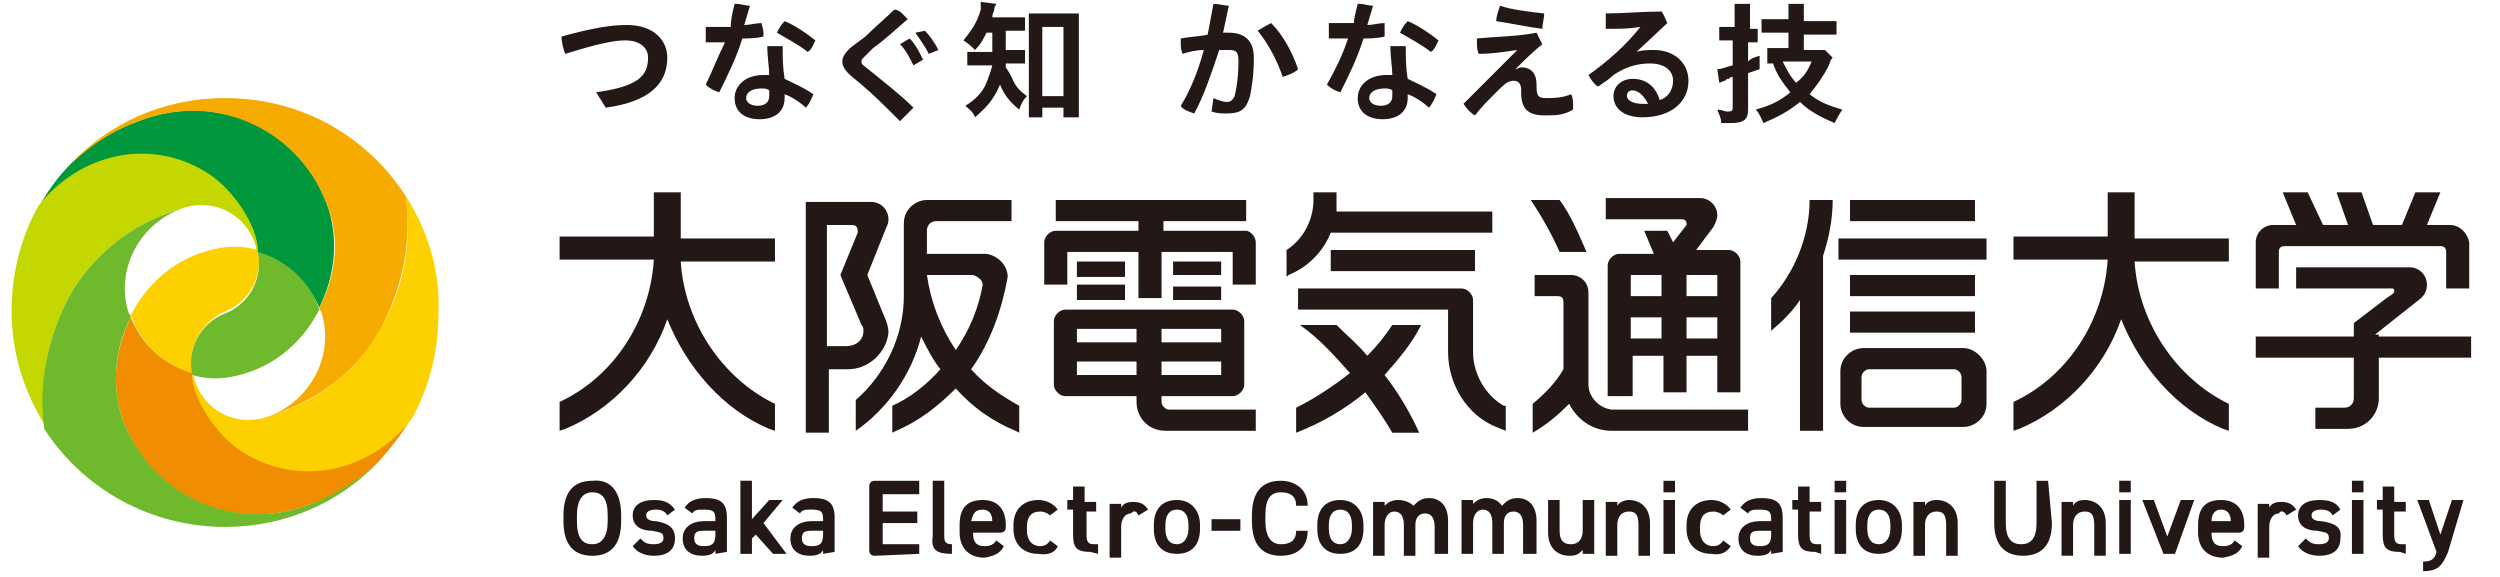 <svg enable-background="new 0 0 130 30" viewBox="0 0 130 30" xmlns="http://www.w3.org/2000/svg"><path d="m11.7 16.2c1.3-.5 2-1.9 1.7-3.2-1-.3-2-.2-3.1.2-1.6.6-2.8 1.8-3.5 3.2.6 1.6 1.8 2.6 3.2 3-.3-1.3.5-2.7 1.7-3.2z" fill="#fdd000"/><path d="m13.4 13.1c.3 1.3-.4 2.7-1.7 3.2s-2 1.9-1.7 3.2c1 .3 2 .2 3.1-.2 1.6-.6 2.8-1.8 3.5-3.2-.5-1.6-1.7-2.7-3.2-3z" fill="#6fba2c"/><path d="m10.8 9.1c1.4.9 2.6 2.8 2.6 4 1.4.4 2.6 1.4 3.2 2.9.8-1.6 1-3.4.5-5.1-1.4-4.2-5.8-6.2-9.9-4.6-1.4.5-2.5 1.2-3.5 2.2-.7.7-1.2 1.4-1.7 2.3 2.1-2.7 5.8-3.6 8.8-1.7z" fill="#00973d"/><path d="m12.6 23.4c-1.4-.9-2.6-2.8-2.6-4-1.4-.4-2.6-1.4-3.2-2.9-.8 1.6-1 3.4-.5 5.1 1.4 4.2 5.8 6.2 9.9 4.6 1.4-.5 2.5-1.3 3.5-2.2.6-.7 1.2-1.4 1.7-2.3-2.1 2.7-5.8 3.6-8.8 1.7z" fill="#f18d00"/><path d="m21.1 10.2c.3 2.2 0 4.5-1.2 6.7-1.2 2.3-3.4 4-5.8 4.7-1.7.7-3.5-.2-4-1.9 0-.1 0-.2-.1-.2 0 1.2 1.2 3.1 2.6 4 3 1.9 6.7 1 8.8-1.7.9-1.6 1.4-3.5 1.4-5.5.1-2.3-.6-4.4-1.7-6.1z" fill="#fdd000"/><path d="m19.9 16.9c1.1-2.2 1.5-4.5 1.2-6.7-2-3.1-5.4-5.1-9.4-5.1-3.2 0-6 1.3-8 3.4 1-.9 2.1-1.7 3.5-2.2 4.1-1.6 8.5.5 9.9 4.6.6 1.7.3 3.6-.5 5.1 0 .1 0 .1.1.2.7 2.1-.4 4.5-2.6 5.4 2.5-.8 4.6-2.4 5.8-4.7z" fill="#f6ab00"/><path d="m3.5 15.6c1.2-2.3 3.4-4 5.8-4.7 1.7-.7 3.5.2 4 1.9 0 .1 0 .2.1.2 0-1.2-1.2-3.1-2.6-4-3-1.9-6.7-1-8.8 1.7-.9 1.6-1.4 3.5-1.4 5.5 0 2.2.7 4.3 1.8 6-.4-2.1 0-4.4 1.1-6.6z" fill="#c4d700"/><path d="m11.7 27.4c3.2 0 6-1.3 8-3.4-1 .9-2.2 1.7-3.5 2.2-4.1 1.6-8.5-.5-9.9-4.6-.5-1.7-.3-3.6.5-5.1 0-.1 0-.1-.1-.2-.7-2.1.4-4.5 2.6-5.4-2.4.7-4.6 2.4-5.8 4.7-1.1 2.2-1.5 4.5-1.2 6.7 2 3.1 5.5 5.1 9.4 5.1z" fill="#6fba2c"/><g fill="#231815"><path d="m65.3 12.6v2.2h-1.2v-1.7h-3.7v2.4h-1.2v-2.4h-3.7v1.7h-1.2v-2.2c0-.3.3-.6.6-.6h4.3v-.5h-4.3v-1.1h9.9v1.1h-4.3v.5h4.3c.2 0 .5.3.5.6zm-4.5 8.7h4.5v1.1h-4.7c-.9 0-1.5-.7-1.5-1.5v-.3h-3.7c-.3 0-.6-.3-.6-.6v-3.3c0-.3.3-.6.6-.6h8.7c.3 0 .6.3.6.6v3.3c0 .3-.3.6-.6.6h-3.7v.3c0 .2.2.4.4.4zm-.4-3.5h3.1v-.7h-3.1zm0 1.7h3.1v-.7h-3.1zm-1.3-.7h-3.1v.7h3.1zm0-1.7h-3.1v.7h3.1zm-.6-2.9v-.6h-2.5v.8h2.5zm-2.5 1.4h2.5v-.2-.6h-2.5zm7.5-2h-2.5v.6.1h2.5zm-2.5 1.8v.2h2.5v-.7h-2.5zm-8 5.7v1.4l-.2-.1c-1.2-.5-2.2-1.2-3.1-2.2-.9.9-1.9 1.7-3.1 2.2l-.2.1v-1.4c.9-.4 1.8-1.1 2.5-1.9-.4-.5-.7-1.1-1-1.7-.5 2-1.8 3.8-3.4 4.9v-1.6c1.5-1.3 2.5-3.3 2.5-5.4v-3.8c0-.7.6-1.2 1.2-1.2h4.4v1.1h-3.9c-.3 0-.5.2-.5.5v1.2h3.1c.6.1 1.1.6 1.1 1.2-.3 1.7-.9 3.4-1.9 4.8.7.8 1.6 1.4 2.5 1.9zm-1.9-6.3c0-.2-.2-.4-.5-.5h-2.4c.2 1.4.7 2.7 1.5 3.9.7-1 1.2-2.2 1.4-3.4zm-7 4.4h-1v3.3h-1.2v-12h3.4c.5 0 .9.4.9.9 0 .1 0 .2-.1.4l-1 2.5.9 2.2c.1.2.2.5.2.8-.1 1-1 1.9-2.1 1.9zm.8-2c0-.1 0-.2-.1-.3l-1.1-2.6.9-2.2v-.1c0-.2-.1-.3-.3-.3h-1.3v6.3h1c.5 0 .9-.3.9-.8zm57.8-6.8h-6.5v1.1h6.5zm-7.1 3.1h7.7v-1.1h-7.7zm7.1.8h-6.5v1.1h6.5zm-6.5 3h6.5v-1.1h-6.5zm-4.1-1.8v1.7c.6-.5 1.1-1 1.5-1.6v6.8h1.2v-9.1c.3-.9.5-1.9.5-2.9h-1.2c0 1.9-.8 3.8-2 5.1zm11.2 3.8v1.7c0 .7-.6 1.2-1.2 1.2h-5.2c-.7 0-1.2-.6-1.2-1.2v-1.7c0-.7.6-1.2 1.2-1.2h5.2c.6 0 1.2.6 1.2 1.2zm-1.3.3c0-.2-.2-.4-.4-.4h-4.4c-.2 0-.4.2-.4.4v1.2c0 .2.2.4.4.4h4.4c.2 0 .4-.2.4-.4zm-19.5-6.5c-.4-.9-.8-1.9-1.4-2.7h-1.5c.6.9 1.1 1.8 1.5 2.7zm.1 6.9v-4.8c0-.5-.4-.9-.9-.9h-1.9v1.1h1.2c.2 0 .3.1.3.3v3.5c-.4.7-1 1.3-1.6 1.8v1.5c.7-.4 1.3-.9 1.9-1.5.4.8 1.2 1.4 2.2 1.4h7.1v-1.1h-7.1c-.7-.1-1.2-.7-1.2-1.3zm2.2.6h-1.2v-6.8c0-.3.3-.6.6-.6h1.8l-.5-1.2h1.2l.3.6.7-.9v-.1c0-.1-.1-.2-.2-.2h-4v-1.1h4.9c.5 0 .9.4.9.9 0 .2-.1.4-.2.6l-.9 1.2h1.7c.3 0 .6.3.6.6v6.8h-1.2v-1.9h-1.6v1.9h-1.2v-1.9h-1.6v2.1zm4.5-4.1h-1.6v1.1h1.6zm-1.5-2.2h-.1v1.1h1.6v-1.1zm-3 1.1h1.6v-1.1h-1.6zm0 2.2h1.6v-1.1h-1.6zm42.6-5.9h-1.2l.7-1.7h-1.3l-.7 1.7h-1.5l-.6-1.7h-1.3l.6 1.7h-1.3l-.8-1.7h-1.3l.7 1.7h-1.2c-.5 0-.9.4-.9.9v2.4h1.2v-1.9c0-.2.1-.3.3-.3h8.1c.2 0 .3.1.3.3v1.9h1.2v-2.4c-.1-.5-.5-.9-1-.9zm-3.9 5.7 2.4-1.9c.2-.2.3-.4.3-.7 0-.5-.4-.9-.9-.9h-5.9v1.1h5s.1 0 .1.1v.1l-.1.1-.3.2-1.7 1.3v.7h-5.1v1.1h5.1v2.1c0 .3-.2.5-.5.5h-1.5v1.1h1.7c.9 0 1.6-.7 1.6-1.6v-2.1h4.8v-1.1h-4.8v-.1zm-54.3-3.3h7.5v-1.1h-7.5zm0-2h8.4v-1.1h-8.1c0-.2 0-.4 0-.6v-.4h-1.2v.4c0 1.1-.6 2.1-1.4 2.6v1.4l.1-.1c1-.4 1.8-1.2 2.2-2.2zm3.2 4.8c-.4.6-.8 1.1-1.3 1.6-.5-.6-1.1-1.1-1.6-1.6h-1.9c1 .7 1.8 1.6 2.6 2.5-.9.7-1.8 1.3-2.8 1.8v1.3c1.3-.5 2.5-1.2 3.6-2.1.5.7 1 1.4 1.4 2.1h1.4c-.5-1.1-1.1-2.1-1.8-3 .7-.8 1.4-1.6 1.9-2.6zm4.2 1.4v-2.7c0-.3-.3-.6-.6-.6h-8.5v1.1h7.8v2.2c0 1.7 1 3.3 2.5 3.9l.5.2v-1.3h-.1c-.9-.5-1.6-1.6-1.6-2.8zm-41.2-8.3h-1.4v2.3h-4.9v1.2h4.9c-.2 3.2-2.1 6.1-4.9 7.4v1.5l.3-.1c2.4-1 4.4-3.1 5.3-5.7 1 2.5 2.9 4.7 5.3 5.7l.3.1v-1.4c-2.7-1.3-4.7-4.2-4.9-7.4h4.9v-1.2h-4.9zm75.6 0h-1.4v2.3h-4.9v1.2h4.9c-.2 3.2-2.1 6.1-4.9 7.4v1.5l.3-.1c2.4-1 4.4-3.1 5.3-5.7 1 2.5 2.9 4.7 5.3 5.7l.3.1v-1.4c-2.7-1.3-4.7-4.2-4.9-7.4h4.9v-1.2h-4.9z"/><path d="m31 4.8c2.1-.3 2.7-.8 2.7-1.8 0-.5-.4-.9-1.2-.9-.6 0-1.5.2-3.1.7-.1-.2-.2-.6-.2-.9 1.8-.5 2.7-.6 3.4-.6 1.4 0 2.1.8 2.1 1.7 0 1.4-1 2.3-3.2 2.6zm7.2-4.6h.1c.2 0 .5.1.7.1-.1.3-.2.7-.3 1 .3 0 .6-.1.9-.1 0 .1.1.3.1.5v.2c-.4.1-.8.1-1.1.1-.3 1-.8 2-1.2 2.8-.3-.1-.5-.2-.7-.4.3-.6.6-1.4 1-2.2-.3 0-.7 0-1 0 0-.1 0-.2 0-.4 0-.1 0-.3 0-.4h.3 1c0-.4.1-.8.2-1.2zm4.1 4.7c-.1.2-.2.5-.4.7-.3-.3-.8-.6-1.1-.7v.2c0 .7-.5 1.1-1.3 1.1s-1.3-.4-1.3-1.1c0-.6.5-1.2 1.5-1.2h.3c0-.4-.1-.9-.1-1.5h.4.4c0 .6 0 1.1.1 1.7.4.2.9.4 1.5.8zm-2.7-.3c-.5 0-.8.2-.8.5 0 .2.2.4.6.4s.6-.2.6-.5c0-.1 0-.2 0-.3-.1-.1-.3-.1-.4-.1zm2.8-2.5c-.1.2-.2.5-.4.6-.5-.4-1.1-.7-1.6-1 .1-.2.2-.4.4-.6.5.2 1.1.6 1.6 1zm2.6-.2c.5-.5 1-.9 1.5-1.4.3 0 .5.3.7.5-.6.5-1.1 1-1.8 1.5l-.5.5c-.1.1-.1.1-.1.2s0 .1.1.2l.5.4c.6.5 1.4 1.1 2.1 1.8-.2.2-.5.5-.7.7-.7-.7-1.4-1.4-2-1.9l-.6-.5c-.2-.2-.4-.4-.4-.7 0-.2.1-.4.4-.7zm2.3.1c.3.3.5.7.7 1.1l-.5.3c-.2-.4-.4-.8-.7-1.1zm.8-.4c.2.2.5.6.7 1l-.5.2c-.2-.4-.5-.8-.7-1.1zm3.2.1c-.2.4-.3.6-.6.9-.2-.2-.3-.3-.6-.5.4-.5.7-.9.9-1.6 0-.1 0-.3 0-.4l.8.1c0 .1-.1.1-.1.3 0 .1-.1.2-.1.4h1 .7v.7c-.2 0-.4 0-.7 0h-.3v1h.4.6v.7c-.2 0-.4 0-.6 0h-.4v.2c.2.3.2.3.3.5.2.5.4.7.8 1-.2.2-.3.4-.4.7-.5-.4-.8-.8-1-1.3-.3.7-.6 1.1-1.3 1.7-.1-.3-.3-.4-.5-.6.5-.3.9-.7 1.1-1.2.1-.3.2-.5.3-.9h-.6c-.4 0-.5 0-.7 0v-.7h.7.6c0-.2 0-.6 0-1zm2.9 4.4h-.7c0-.2 0-.5 0-.8v-3.9c0-.3 0-.5 0-.7h.6 1.4.6v.7 3.9.8h-.8v-.5h-1.1zm0-1.1h1.1v-3.6h-1.1zm8.9.1c.2.1.5.2.7.2s.3-.1.4-.3c.1-.4.2-1 .2-1.8 0-.5-.1-.6-.5-.6-.1 0-.3 0-.5 0-.4 1.2-.8 2.4-1.3 3.3-.3-.1-.6-.2-.7-.4.5-.8.9-1.8 1.2-2.9-.4 0-.8.1-1.1.2-.1-.2-.1-.4-.1-.6 0-.1 0-.1 0-.2.5-.1 1-.1 1.4-.2.1-.5.2-1.1.3-1.6.3 0 .6.1.8.1-.1.5-.2.9-.3 1.4h.3c.9 0 1.3.5 1.3 1.3 0 .9-.1 1.5-.2 2-.2.7-.5.9-1.2.9-.3 0-.5 0-.8-.1zm3-3.9c.6.6 1.1 1.5 1.4 2.4-.2.2-.5.3-.8.4-.3-.9-.8-1.8-1.3-2.4.3-.2.5-.3.7-.4zm4.5-1h.1c.2 0 .5.1.7.1-.1.3-.2.7-.3 1 .3 0 .6-.1.9-.1v.5.2c-.4.1-.8.1-1.1.1-.3 1-.8 2-1.2 2.8-.3-.1-.5-.2-.7-.4.4-.7.8-1.5 1.1-2.4-.3 0-.7 0-1 0 0-.1 0-.2 0-.4 0-.1 0-.3 0-.4h.3 1c0-.2.1-.6.2-1zm4.1 4.7c-.1.2-.2.5-.4.7-.3-.3-.8-.6-1.1-.7v.2c0 .7-.5 1.1-1.3 1.1s-1.3-.4-1.3-1.1c0-.6.5-1.2 1.5-1.2h.3c0-.4-.1-.9-.1-1.5h.4.4c0 .6 0 1.1.1 1.7.4.2.9.4 1.5.8zm-2.7-.3c-.5 0-.8.2-.8.5 0 .2.2.4.6.4s.6-.2.6-.5c0-.1 0-.2 0-.3-.1-.1-.3-.1-.4-.1zm2.8-2.5c-.1.2-.2.5-.4.6-.5-.4-1.1-.7-1.6-1 .1-.2.2-.4.4-.6.5.2 1.1.6 1.6 1zm4.1.5c-.7.1-1.3.2-2 .2-.1-.2-.1-.4-.1-.6 0-.1 0-.1 0-.2 1-.1 2.1-.1 3.1-.3.1.2.2.4.3.6-.5.4-.9.8-1.4 1.3.1 0 .2-.1.3-.1.5 0 .8.3.8.9v.1c0 .5.1.6.5.6s.8 0 1.3-.2c.1.2.1.4.1.7v.1c-.5.3-.9.3-1.5.3-.9 0-1.2-.4-1.2-1.2v-.1c0-.3-.1-.5-.4-.5s-.5.2-.9.6-.8.8-1.1 1.2c-.2-.1-.4-.3-.6-.6zm1.4-1.9c0 .2-.1.6-.1.8-.8-.1-1.7-.3-2.4-.4 0-.2.1-.5.2-.8.6.2 1.4.3 2.3.4zm4.8 2c.3-.1.6-.1.9-.1 1.1 0 1.8.7 1.8 1.6 0 1.1-.9 1.9-2.4 1.9-1 0-1.5-.5-1.5-1.1 0-.5.4-.9 1-.9.7 0 1.2.4 1.4 1.1.4-.1.7-.5.7-1s-.4-.9-1.2-.9c-.7 0-1.3.2-1.9.6-.2.2-.5.4-.8.6-.2-.1-.4-.4-.5-.6 1-.7 2-1.6 2.7-2.5-.6.1-1.1.1-1.8.1 0-.2 0-.3 0-.5 0-.1 0-.2 0-.3.9 0 1.9-.1 2.9-.1.1.1.2.4.3.6zm-.2 2c-.2 0-.3.1-.3.3s.3.4.8.4h.3c-.2-.4-.5-.7-.8-.7zm5-2.6c-.2 0-.3 0-.5 0v-.7h.5.3v-.5c0-.3 0-.5 0-.7h.8v.7.6h.4v.7c-.1 0-.3 0-.4 0h-.1v1c.2-.2.3-.2.6-.3v.7c-.3.1-.3.1-.6.2v1.9c0 .5-.2.7-.9.7-.2 0-.3 0-.5 0 0-.3-.1-.4-.2-.7.2 0 .4.1.5.1.2 0 .3 0 .3-.2v-1.6c-.1 0-.1 0-.2.1-.1 0-.1 0-.2.1-.1 0-.2.1-.3.1l-.1-.7c.2 0 .4-.1.8-.2v-1.3zm3.1-.4h-.6c-.3 0-.6 0-.8 0v-.7h.8.6v-.1c0-.3 0-.5 0-.7h.8v.7.2h.9.8v.7c-.2 0-.5 0-.8 0h-.9v.8h.6.5l.4.4c-.1.1-.1.1-.2.4-.3.6-.6 1-1 1.5.5.4 1 .6 1.7.8-.2.3-.3.5-.4.7-.7-.3-1.3-.6-1.8-1.1-.6.5-1.2.8-1.9 1.1-.1-.2-.2-.5-.4-.7.7-.2 1.2-.4 1.8-.9-.4-.5-.7-.9-.9-1.5-.1 0-.1 0-.3 0v-.8h.7.4zm-.3 1.5c.2.4.4.8.7 1.1.4-.3.6-.6.8-1.1z"/><path d="m64.5 27.6h-1.5v-.6h1.5zm6.4-.3v.2c0 .8-.4 1.3-1.2 1.3s-1.2-.5-1.2-1.3v-.2c0-.9.5-1.3 1.2-1.3s1.2.5 1.2 1.3zm-.6 0c0-.5-.2-.8-.6-.8s-.6.3-.6.8v.2c0 .5.2.8.6.8s.6-.4.6-.8zm16.2-1.7h.6v-.6h-.6zm0 3.2h.6v-2.8h-.6zm-18.5-1.2h-.6c0 .5-.3.7-.8.7s-.8-.4-.8-1.2v-.3c0-.9.3-1.2.8-1.2s.8.2.8.7h.6c0-.9-.7-1.3-1.4-1.3-.9 0-1.5.5-1.5 1.8v.3c0 1.3.6 1.8 1.5 1.8.8 0 1.4-.4 1.4-1.3zm16.1-1.3v-.2h-.6v2.8h.6v-1.6c0-.4.2-.7.6-.7.3 0 .5.1.5.7v1.6h.6v-1.7c0-.8-.5-1.2-1.1-1.2-.2 0-.5.1-.6.3zm-1.8 2.3v.2h.6v-2.8h-.6v1.6c0 .4-.2.7-.6.7-.3 0-.6-.1-.6-.7v-1.6h-.6v1.7c0 .8.5 1.2 1.1 1.2.4 0 .5-.1.7-.3zm-7.6.2h.6v-1.7c0-.8-.4-1.2-1-1.2-.4 0-.6.2-.8.4-.2-.2-.5-.3-.8-.3s-.5.1-.7.3v-.2h-.6v2.8h.6v-1.6c0-.4.2-.7.5-.7s.5.2.5.7v1.6h.6v-1.6c0-.4.2-.6.5-.6s.5.2.5.7v1.4zm4.6 0h.6v-1.7c0-.8-.4-1.2-1-1.2-.4 0-.6.2-.8.4-.2-.3-.5-.4-.8-.4s-.5.1-.7.3v-.2h-.6v2.8h.6v-1.6c0-.4.2-.7.5-.7s.5.2.5.7v1.6h.6v-1.6c0-.4.2-.6.5-.6s.5.2.5.7v1.5zm19.6-1.5v.2c0 .8-.4 1.3-1.2 1.3s-1.2-.5-1.2-1.3v-.2c0-.9.5-1.3 1.2-1.3s1.2.5 1.2 1.3zm-.6 0c0-.5-.2-.8-.6-.8s-.6.3-.6.8v.2c0 .5.2.8.6.8s.6-.4.6-.8zm-2.9-1.7h.6v-.6h-.6zm0 3.2h.6v-2.8h-.6zm-3.3 0v-.2c-.1.2-.3.3-.7.3-.6 0-1-.3-1-.9s.5-.9 1.1-.9h.6v-.1c0-.4-.1-.5-.6-.5-.3 0-.5 0-.6.2l-.4-.3c.2-.3.5-.5 1.1-.5.7 0 1.1.2 1.1 1v1.8zm0-1.2h-.6c-.4 0-.5.1-.5.4s.2.4.5.4c.4 0 .6-.1.6-.6zm8-1.3v-.2h-.6v2.8h.6v-1.6c0-.4.2-.7.6-.7.3 0 .5.1.5.7v1.6h.6v-1.7c0-.8-.5-1.2-1.1-1.2-.3 0-.5.1-.6.3zm-5.4 2.5v-.5h-.2c-.3 0-.4-.1-.4-.5v-1.2h.6v-.5h-.6v-.8h-.6v.7h-.3v.5h.3v1.3c0 .7.2.9.9.9zm-4.7-.4-.4-.3c-.1.2-.3.3-.5.3-.5 0-.7-.4-.7-.8v-.2c0-.5.2-.8.7-.8.2 0 .4.1.5.2l.4-.3c-.2-.3-.6-.5-1-.5-.8 0-1.3.5-1.3 1.3v.2c0 .8.5 1.3 1.3 1.3.5.1.8-.1 1-.4zm-37.8 0-.4-.3c-.1.2-.3.3-.6.3-.5 0-.6-.3-.6-.7h1.4c.2 0 .3-.1.3-.3v-.1c0-.8-.4-1.3-1.2-1.3s-1.2.4-1.2 1.3v.4c0 .7.4 1.3 1.3 1.3.5-.1.8-.2 1-.6zm-1.1-1.9c.3 0 .5.2.5.6h-1.1c.1-.4.2-.6.6-.6zm11.3.8v.2c0 .8-.4 1.3-1.2 1.3s-1.2-.5-1.2-1.3v-.2c0-.9.5-1.3 1.2-1.3s1.2.5 1.2 1.3zm-.6 0c0-.5-.2-.8-.6-.8s-.6.3-.6.8v.2c0 .5.2.8.6.8s.6-.4.6-.8zm-14 1.5v-.5h-1.9v-1.1h1.8v-.6h-1.8v-.9h1.9v-.7h-2.3c-.2 0-.3.1-.3.3v3.3c0 .2.1.3.3.3zm11.4-2 .5-.3c-.2-.3-.4-.4-.8-.4-.3 0-.5.1-.6.3v-.2h-.6v2.8h.6v-1.6c0-.4.2-.7.5-.7.2-.2.3-.1.4.1zm-2.1 2v-.5h-.2c-.3 0-.4-.1-.4-.5v-1.2h.5v-.5h-.6v-.8h-.6v.7h-.3v.5h.3v1.3c0 .7.2.9.9.9l.4.1c-.1 0-.1 0 0 0zm-2.1-.4-.4-.3c-.1.2-.3.3-.5.3-.5 0-.7-.4-.7-.8v-.2c0-.5.2-.8.7-.8.2 0 .4.1.5.2l.4-.3c-.2-.3-.6-.5-1-.5-.8 0-1.3.5-1.3 1.3v.2c0 .8.5 1.3 1.3 1.3.5.1.9-.1 1-.4zm-5.5.4v-.5c-.4 0-.4-.2-.4-.5v-2.8h-.6v2.9c-.1.7.2.9 1 .9zm57-3.8h-.6v2.2c0 .8-.3 1.1-.8 1.1s-.8-.3-.8-1.1v-2.2h-.6v2.2c0 1.2.6 1.7 1.5 1.7s1.5-.5 1.5-1.7zm10.1 3.4-.4-.3c-.1.2-.3.3-.6.3-.5 0-.6-.3-.6-.7h1.4c.2 0 .3-.1.3-.3v-.1c0-.8-.4-1.3-1.2-1.3s-1.2.4-1.2 1.3v.4c0 .7.4 1.3 1.3 1.3.5-.1.8-.2 1-.6zm-1.1-1.9c.3 0 .5.2.5.6h-1c0-.4.2-.6.5-.6zm5.2.6c-.3 0-.5-.1-.5-.3s.2-.3.5-.3.5.1.6.3l.4-.3c-.2-.4-.6-.5-1.1-.5-.7 0-1.1.3-1.1.8 0 .6.5.8 1 .8.5.1.6.1.6.4 0 .2-.2.3-.5.3-.4 0-.5-.1-.7-.3l-.2.2-.2.2c.2.3.6.5 1.1.5.7 0 1.1-.3 1.1-.9.1-.6-.3-.8-1-.9zm-1.8-.3.5-.3c-.2-.3-.4-.4-.8-.4-.3 0-.5.1-.6.3v-.2h-.6v2.8h.6v-1.6c0-.4.2-.7.5-.7.1-.2.3-.1.4.1zm3.4-1.2h.6v-.6h-.6zm0 3.2h.6v-2.8h-.6zm-12.1-3.2h.6v-.6h-.6zm0 3.2h.6v-2.8h-.6zm-2.4-2.5v-.2h-.6v2.8h.6v-1.6c0-.4.2-.7.6-.7.3 0 .5.1.5.7v1.6h.6v-1.7c0-.8-.5-1.2-1.1-1.2-.3 0-.5.1-.6.3zm17.3 2.5v-.5h-.2c-.3 0-.4-.1-.4-.5v-1.2h.6v-.5h-.6v-.8h-.6v.7h-.3v.5h.3v1.3c0 .7.2.9.9.9zm3-2.8h-.6l-.6 1.8-.6-1.8h-.6l1 2.7c-.1.4-.3.5-.7.5v.5c.8 0 1-.3 1.3-1zm-14 0h-.7l-.7 1.9-.7-1.9h-.6l1.1 2.8h.6zm-81.8.8v.3c0 1.3-.6 1.8-1.5 1.8s-1.5-.5-1.5-1.8v-.3c0-1.3.6-1.8 1.5-1.8.9-.1 1.5.5 1.5 1.8zm-.7 0c0-.9-.3-1.2-.8-1.2s-.8.4-.8 1.2v.3c0 .9.3 1.2.8 1.2s.8-.4.8-1.2zm2.5.3c-.3 0-.5-.1-.5-.3s.2-.3.5-.3.5.1.6.3l.4-.3c-.3-.4-.6-.5-1.1-.5-.7 0-1.1.3-1.1.8 0 .6.5.8 1 .8.5.1.6.1.6.4 0 .2-.2.3-.5.3-.4 0-.5-.1-.7-.3l-.2.2-.2.2c.2.3.6.5 1.1.5.7 0 1.1-.3 1.1-.9s-.4-.8-1-.9zm8.7 1.7v-.2c-.1.2-.3.3-.7.3-.6 0-1-.3-1-.9s.5-.9 1.1-.9h.6v-.1c0-.4-.1-.5-.6-.5-.3 0-.5 0-.6.2l-.4-.3c.2-.3.5-.5 1.1-.5.7 0 1.1.2 1.1 1v1.8zm0-1.2h-.6c-.4 0-.5.1-.5.4s.2.4.5.4c.4 0 .6-.1.6-.6zm-5.6 1.2v-.2c-.1.2-.3.3-.7.3-.6 0-1-.3-1-.9s.5-.9 1.1-.9h.6v-.1c0-.4-.1-.5-.6-.5-.3 0-.5 0-.6.2l-.4-.3c.2-.3.5-.5 1.1-.5.7 0 1.1.2 1.1 1v1.8zm0-1.2h-.6c-.4 0-.5.1-.5.4s.2.4.5.4c.4 0 .6-.1.6-.6zm3 1.2h.7l-1.2-1.6 1-1.2h-.7l-.9 1v-2h-.6v3.8h.6v-.8l.2-.2z"/></g><path d="m-5.6-6.1h140.2v42.2h-140.2z" fill="none"/></svg>